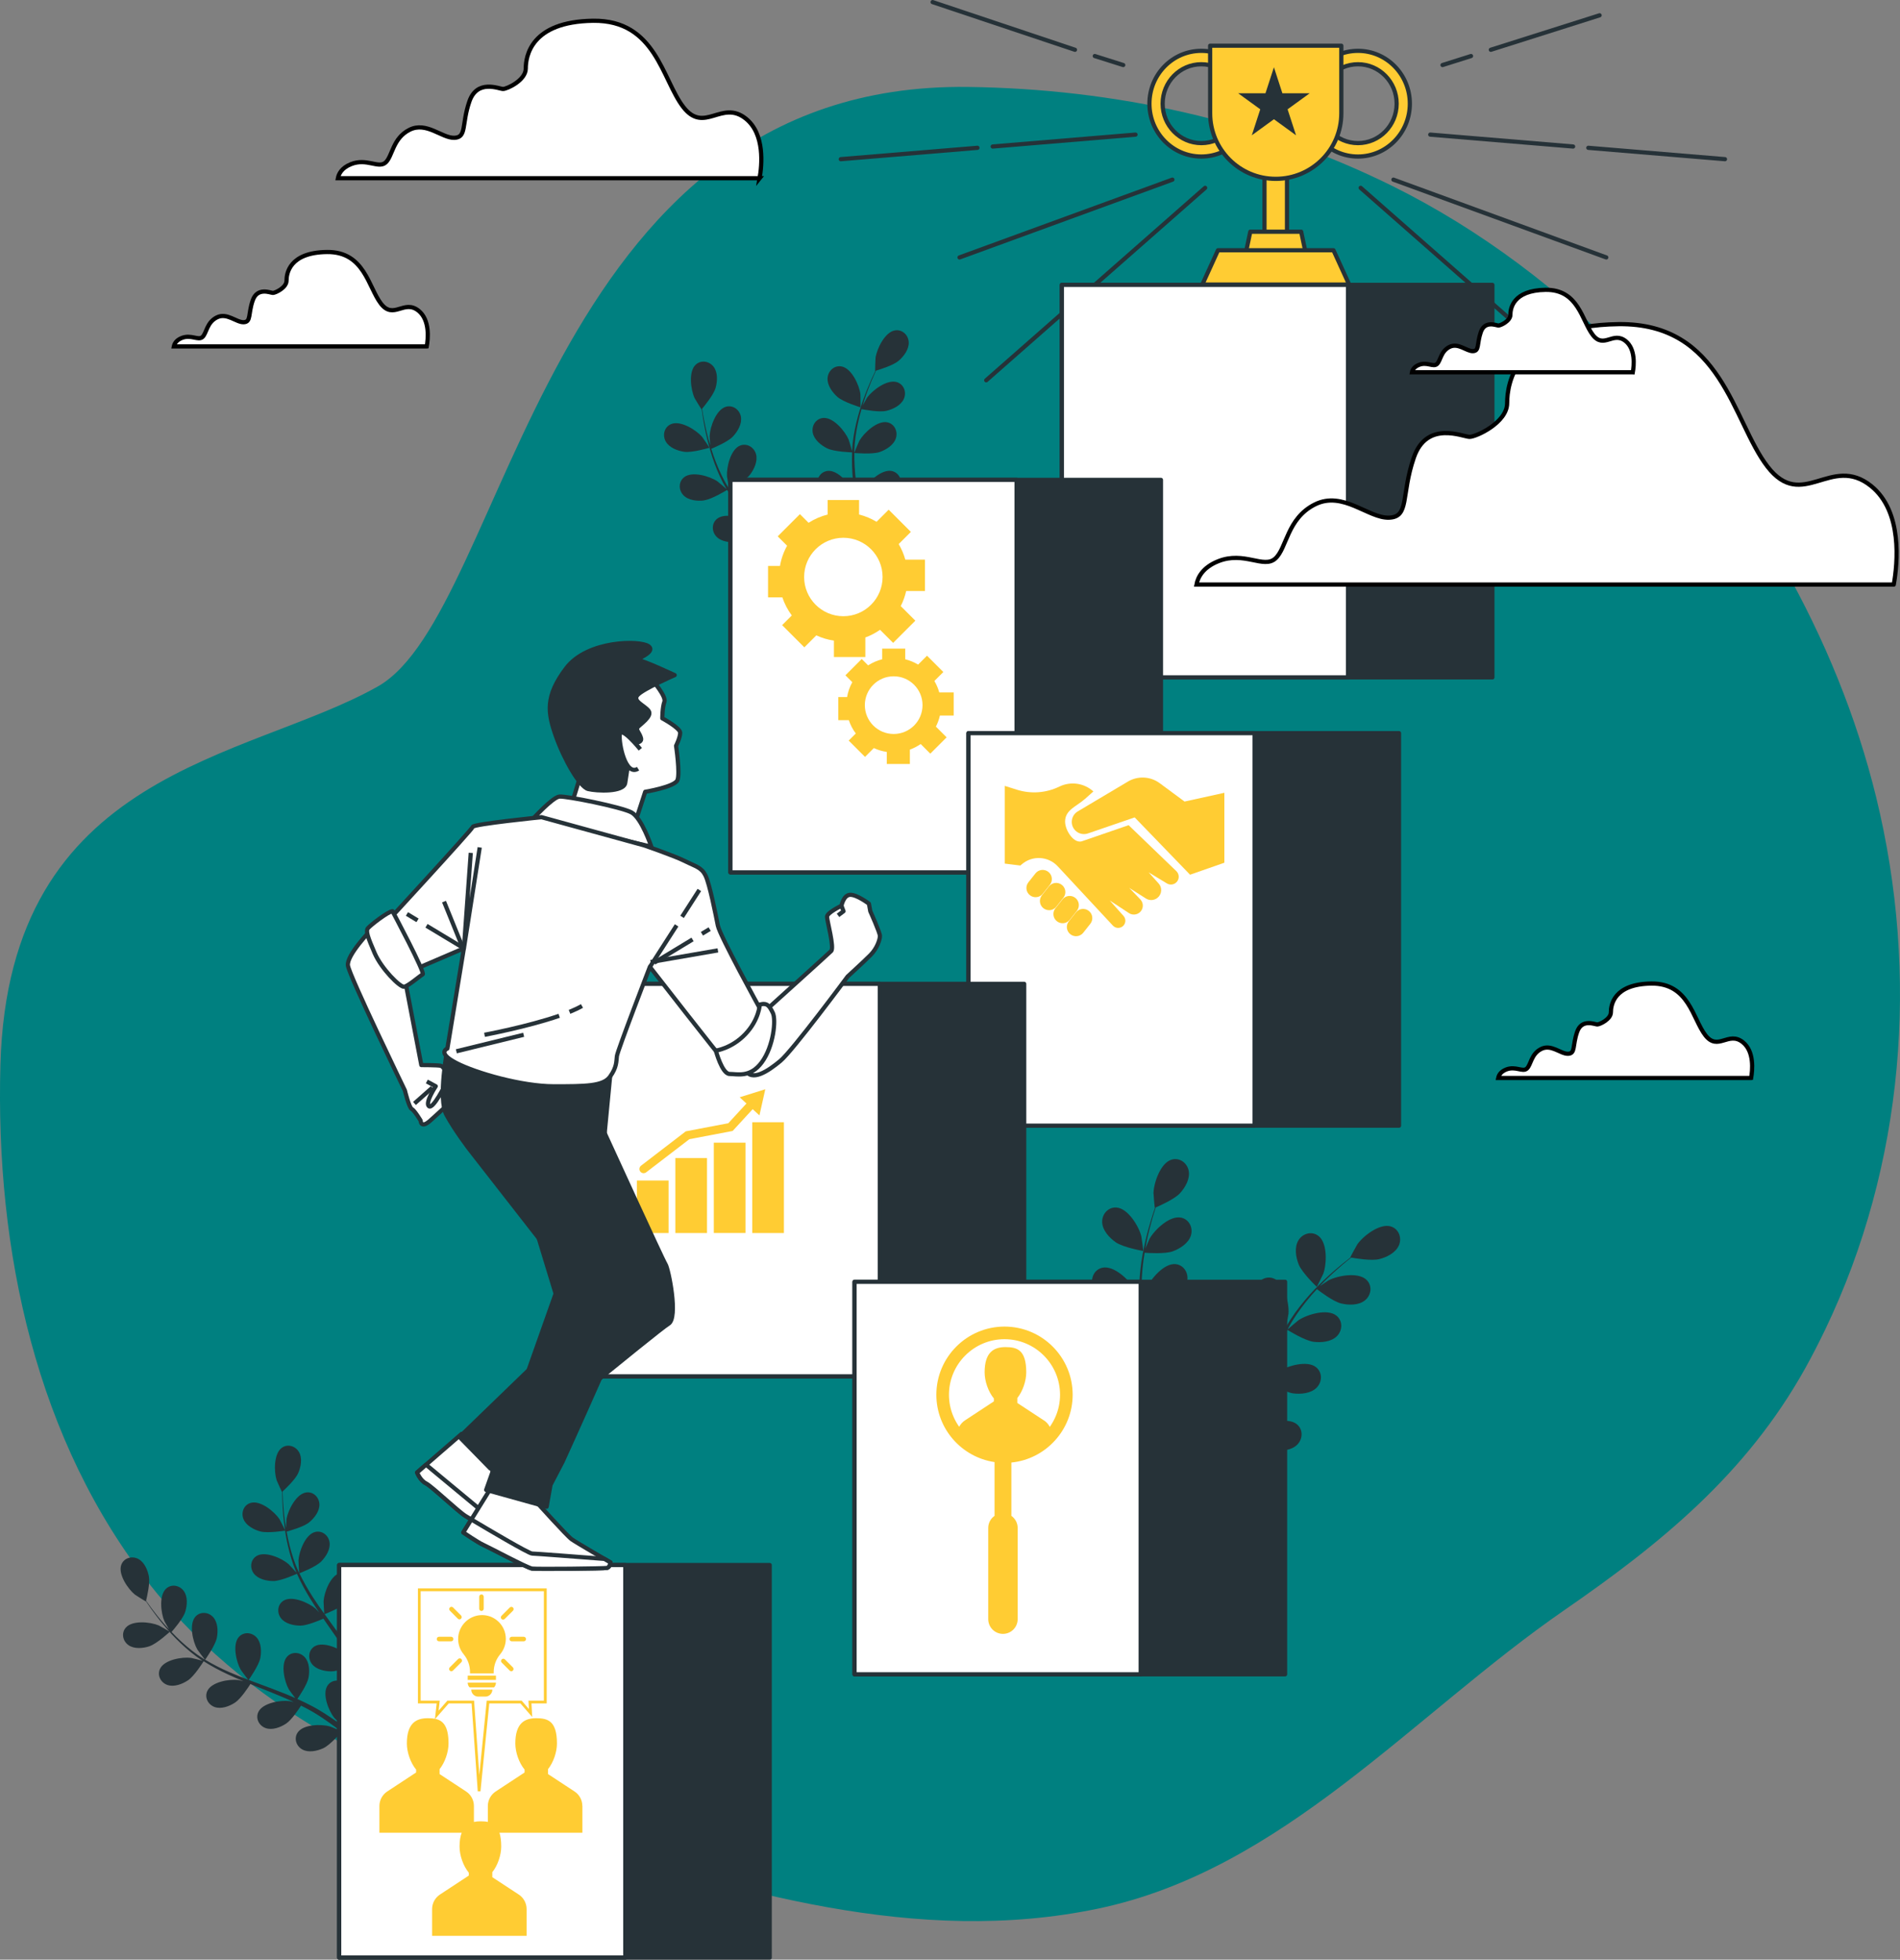 <svg xmlns="http://www.w3.org/2000/svg" id="exito-cher" viewBox="0 0 451.91 466.11"><rect x="0" y="0" width="451.91" height="466.11" fill="#808080" stroke="none"/><path d="M388.44,86.81c-17-17.62-36.48-32.27-57.19-42.53-31.53-15.62-66.26-23.15-100.99-23.6-101.5-1.31-109.23,125.05-140.44,142.62C58.62,180.88,2.05,182.95.1,253.22c-1.23,44.2,8.51,89.66,35.89,124.1,25.08,31.54,61.92,47.53,98.22,59.34,40.76,13.26,83.99,26.27,126.87,17.33,44-9.18,74.91-46.1,111.05-71.05,22.75-15.71,43.17-32.25,57.22-57.46,1.68-3.01,3.25-6.09,4.75-9.2,18.81-39.17,22.49-84.35,12.12-126.74-9.31-38.04-30.32-74.26-57.78-102.72Z" style="fill:teal;"></path><path d="M265.36,295.47c1.77,1.24,6.54,2.08,6.55,2.08.05,0-.4-3.31-.45-3.52-.61-2.39-3.19-6.65-5.94-6.82-1.98-.12-3.44,1.59-3.37,3.5.07,1.95,1.71,3.71,3.22,4.76Z" style="fill:#263238;"></path><path d="M264.25,309.55c1.96.7,6.44.31,6.8.28.2,2.51.6,5.06,1.15,7.63.31,1.47.68,2.93,1.06,4.4-.27-.64-.52-1.22-.57-1.29-1.22-2.14-4.83-5.57-7.53-5.01-1.95.4-2.9,2.45-2.33,4.27.59,1.86,2.62,3.13,4.36,3.74,1.76.63,5.59.38,6.6.3.15.56.3,1.12.45,1.68.74,2.69,1.49,5.37,2.15,8.02.23.93.42,1.86.62,2.79-.24-.57-.45-1.05-.49-1.12-1.22-2.14-4.83-5.57-7.53-5.01-1.95.4-2.9,2.45-2.33,4.27.59,1.86,2.62,3.13,4.36,3.74,1.68.6,5.22.4,6.42.31.17.96.35,1.91.47,2.85.07.64.18,1.25.22,1.9.05.64.1,1.27.14,1.9.05,1.21.1,2.46.12,3.64.02.82.02,1.61.02,2.4-.22-.93-.69-2.75-.74-2.9-.88-2.3-3.93-6.24-6.68-6.09-1.99.1-3.24,1.98-2.95,3.86.3,1.92,2.12,3.49,3.74,4.36,1.78.96,6.1,1.27,6.64,1.3,0,1.31,0,2.58-.04,3.78-.05,2.44-.16,4.63-.27,6.52l1.77.35c.08-1.97.14-4.27.14-6.85,0-1.33-.02-2.75-.05-4.2.34-.06,2.28-.43,4.05-1,1.09,1.78,4.28,4.24,4.7,4.56-.72,1.09-1.43,2.15-2.12,3.13-1.3,1.88-2.52,3.54-3.6,4.99l1.9.38c.94-1.32,1.97-2.81,3.05-4.45.74-1.11,1.5-2.3,2.27-3.54.49.21,4.48,1.89,6.51,1.83,1.84-.05,4.17-.62,5.31-2.2,1.11-1.55.84-3.79-.88-4.78-2.39-1.37-6.89.76-8.71,2.42-.11.1-1.16,1.29-1.8,2.05.31-.51.62-.99.94-1.52.63-1.03,1.23-2.08,1.88-3.21.29-.56.59-1.12.89-1.68.31-.56.57-1.18.86-1.78.64-1.4,1.22-2.84,1.78-4.31.91.55,4.16,2.46,5.99,2.7,1.83.23,4.22.02,5.58-1.37,1.33-1.36,1.41-3.62-.15-4.86-2.16-1.72-6.93-.29-8.98,1.07-.13.08-1.49,1.23-2.23,1.87.33-.89.66-1.77.96-2.67.87-2.62,1.67-5.29,2.47-7.96.25-.82.5-1.63.76-2.44.32.2,4.13,2.55,6.19,2.82,1.83.23,4.22.02,5.58-1.37,1.33-1.36,1.4-3.62-.15-4.86-2.16-1.72-6.93-.29-8.98,1.07-.15.1-2.11,1.75-2.59,2.19.56-1.79,1.13-3.57,1.77-5.3.87-2.39,1.86-4.68,2.99-6.84.15.09,4.12,2.57,6.22,2.84,1.83.23,4.22.02,5.58-1.37,1.33-1.36,1.4-3.62-.15-4.86-2.16-1.72-6.93-.29-8.98,1.07-.16.11-2.27,1.88-2.63,2.23.07-.13.12-.27.19-.39,1.23-2.28,2.7-4.34,4.18-6.2.86-1.08,1.73-2.07,2.61-3.01.69.54,3.88,2.96,5.75,3.41,1.79.43,4.19.48,5.69-.75,1.48-1.21,1.79-3.44.38-4.84-1.96-1.95-6.85-1.05-9.04.08-.12.06-1.26.82-2.08,1.38.4-.42.81-.86,1.2-1.25,1.47-1.48,2.91-2.74,4.2-3.85.74-.62,1.41-1.18,2.05-1.68.95.17,4.81.82,6.64.37,1.79-.44,3.94-1.5,4.71-3.29.75-1.75,0-3.88-1.89-4.48-2.63-.83-6.57,2.22-7.99,4.23-.12.17-1.73,3.11-1.68,3.12,0,0,.05,0,.06.01-.62.48-1.29,1-2,1.58-1.31,1.08-2.78,2.32-4.29,3.77-1.51,1.45-3.12,3.06-4.65,4.92-1.54,1.86-3.07,3.89-4.37,6.18-.01.03-.03.05-.04.08.17-.79.58-3.01.59-3.19.17-2.46-.95-7.31-3.52-8.33-1.85-.74-3.77.44-4.29,2.28-.54,1.87.46,4.05,1.57,5.53,1.25,1.66,5.2,3.81,5.51,3.98-1.22,2.2-2.29,4.55-3.25,7-.55,1.4-1.05,2.82-1.55,4.25.13-.69.23-1.3.24-1.39.17-2.46-.95-7.31-3.52-8.33-1.85-.74-3.77.44-4.29,2.28-.54,1.87.46,4.05,1.57,5.53,1.12,1.49,4.45,3.4,5.34,3.89-.18.55-.37,1.1-.55,1.65-.87,2.65-1.72,5.3-2.64,7.87-.32.91-.67,1.79-1.02,2.67.11-.61.2-1.13.21-1.21.17-2.46-.95-7.31-3.52-8.33-1.85-.74-3.77.44-4.29,2.28-.54,1.87.46,4.05,1.57,5.52,1.07,1.42,4.13,3.21,5.18,3.8-.38.89-.77,1.79-1.18,2.64-.29.57-.54,1.15-.87,1.7-.31.56-.62,1.12-.93,1.66-.63,1.04-1.27,2.11-1.91,3.11-.44.7-.87,1.35-1.3,2.01.33-.9.94-2.67.98-2.83.36-1.6.31-4.32-.46-6.38.05-.24.09-.47.1-.72.07-1.91-1.39-3.62-3.37-3.5-2.75.17-5.33,4.43-5.93,6.82-.04.14-.25,1.71-.37,2.71-.02-.6-.03-1.17-.06-1.79-.04-1.21-.12-2.42-.2-3.72-.06-.63-.12-1.26-.18-1.9-.05-.63-.18-1.3-.27-1.96-.24-1.52-.55-3.04-.9-4.57,1.06-.04,4.82-.24,6.48-1.06,1.65-.81,3.53-2.31,3.9-4.22.36-1.87-.82-3.79-2.8-3.97-2.75-.24-5.94,3.58-6.9,5.85-.06.14-.57,1.85-.83,2.79-.22-.92-.43-1.84-.68-2.76-.72-2.66-1.53-5.33-2.33-8-.24-.82-.48-1.63-.72-2.45.38-.01,4.86-.15,6.72-1.06,1.65-.81,3.53-2.31,3.9-4.22.36-1.87-.82-3.79-2.8-3.97-2.75-.24-5.94,3.58-6.9,5.84-.07.17-.8,2.63-.95,3.26-.52-1.8-1.02-3.6-1.45-5.39-.59-2.47-1.03-4.93-1.28-7.35.18,0,4.85-.13,6.75-1.07,1.65-.81,3.53-2.31,3.9-4.22.36-1.87-.82-3.79-2.8-3.97-2.75-.24-5.94,3.58-6.9,5.84-.08.18-.85,2.82-.96,3.31-.01-.14-.05-.29-.06-.43-.23-2.58-.14-5.11.07-7.48.12-1.37.31-2.68.52-3.95.87.07,4.87.32,6.67-.33,1.73-.63,3.76-1.91,4.34-3.77.56-1.82-.4-3.86-2.35-4.25-2.71-.55-6.3,2.9-7.5,5.05-.07.12-.6,1.38-.98,2.3.1-.57.2-1.16.31-1.71.41-2.05.92-3.89,1.37-5.53.27-.93.53-1.76.78-2.53.89-.38,4.46-1.97,5.74-3.35,1.25-1.35,2.46-3.42,2.11-5.34-.34-1.88-2.14-3.24-4.05-2.69-2.65.76-4.25,5.48-4.33,7.94,0,.21.27,3.55.32,3.53,0,0,.04-.02.05-.02-.26.74-.53,1.54-.8,2.42-.5,1.63-1.04,3.47-1.5,5.51-.46,2.04-.91,4.27-1.17,6.67-.26,2.4-.41,4.93-.23,7.57,0,.03,0,.06.01.09-.29-.75-1.18-2.83-1.27-2.99-1.22-2.14-4.83-5.57-7.53-5.01-1.95.4-2.9,2.45-2.33,4.27.59,1.86,2.62,3.12,4.36,3.74Z" style="fill:#263238;"></path><path d="M313.2,306.1s1.49-2.98,1.56-3.19c.81-2.33,1.01-7.3-1.19-8.96-1.59-1.2-3.75-.57-4.74,1.06-1.01,1.67-.62,4.03.06,5.74.8,2.01,4.31,5.34,4.32,5.34Z" style="fill:#263238;"></path><path d="M162.75,107.46c1.89.27,5.98-.96,5.99-.96.04-.01-1.63-2.45-1.75-2.6-1.43-1.64-5.15-3.98-7.39-3.02-1.61.69-2.08,2.62-1.27,4.1.83,1.51,2.81,2.25,4.42,2.48Z" style="fill:#263238;"></path><path d="M167.47,119c1.82-.23,5.2-2.31,5.47-2.47,1.15,1.9,2.48,3.75,3.93,5.56.83,1.03,1.7,2.05,2.58,3.05-.47-.4-.89-.75-.96-.8-1.81-1.21-6.01-2.48-7.92-.96-1.37,1.09-1.32,3.08-.14,4.29,1.2,1.23,3.31,1.42,4.92,1.22,1.64-.2,4.56-1.92,5.32-2.38.34.38.68.77,1.02,1.15,1.65,1.83,3.3,3.64,4.87,5.47.55.64,1.07,1.3,1.6,1.95-.42-.35-.77-.65-.83-.69-1.81-1.21-6.01-2.48-7.92-.96-1.37,1.09-1.32,3.08-.14,4.29,1.2,1.23,3.31,1.42,4.92,1.22,1.56-.19,4.27-1.75,5.18-2.3.52.69,1.03,1.37,1.5,2.06.31.48.64.91.92,1.41.29.49.58.97.87,1.44.52.94,1.06,1.9,1.54,2.83.34.64.65,1.26.97,1.88-.54-.65-1.63-1.9-1.73-1.99-1.6-1.47-5.57-3.36-7.68-2.15-1.52.87-1.77,2.84-.79,4.21,1,1.4,3.05,1.91,4.68,1.95,1.79.05,5.31-1.42,5.75-1.6.52,1.03,1.01,2.04,1.47,3,.92,1.94,1.71,3.71,2.37,5.25l1.53-.42c-.72-1.58-1.58-3.43-2.6-5.46-.52-1.05-1.1-2.16-1.71-3.29.24-.18,1.63-1.24,2.79-2.39,1.56.97,5.06,1.64,5.51,1.73-.14,1.15-.28,2.26-.43,3.31-.28,1.99-.58,3.79-.86,5.36l1.65-.45c.22-1.42.44-3,.64-4.72.14-1.16.27-2.41.39-3.69.47-.03,4.28-.29,5.86-1.14,1.43-.77,3.04-2.14,3.31-3.84.26-1.66-.84-3.32-2.59-3.42-2.43-.13-5.13,3.33-5.91,5.36-.05.12-.4,1.47-.61,2.33.05-.52.1-1.03.14-1.57.09-1.07.14-2.13.21-3.28.01-.55.02-1.12.04-1.68.02-.56-.02-1.16-.03-1.74-.05-1.35-.16-2.72-.31-4.1.93.08,4.25.29,5.79-.25,1.53-.54,3.33-1.65,3.85-3.29.51-1.6-.33-3.41-2.04-3.77-2.38-.5-5.58,2.51-6.66,4.4-.07.12-.69,1.56-1.01,2.36-.09-.83-.18-1.65-.31-2.49-.35-2.41-.78-4.83-1.2-7.25-.13-.74-.25-1.48-.37-2.22.33.03,4.27.38,5.99-.23,1.53-.54,3.33-1.65,3.85-3.29.51-1.6-.33-3.41-2.04-3.77-2.38-.5-5.58,2.51-6.66,4.4-.08.14-.97,2.22-1.17,2.76-.27-1.63-.52-3.26-.71-4.88-.26-2.23-.39-4.43-.36-6.57.15.01,4.26.39,6.03-.23,1.53-.54,3.33-1.65,3.85-3.29.51-1.6-.33-3.41-2.04-3.77-2.38-.5-5.58,2.51-6.66,4.4-.08.15-1.04,2.38-1.19,2.8,0-.13,0-.26,0-.39.06-2.29.41-4.49.84-6.54.25-1.19.55-2.32.87-3.41.76.15,4.23.79,5.88.41,1.58-.37,3.49-1.28,4.19-2.85.68-1.54.05-3.42-1.62-3.97-2.31-.76-5.82,1.89-7.1,3.64-.07.1-.67,1.15-1.09,1.92.15-.49.3-1,.45-1.46.57-1.75,1.21-3.32,1.78-4.7.33-.78.65-1.49.95-2.14.82-.24,4.11-1.26,5.38-2.34,1.23-1.06,2.51-2.74,2.41-4.46-.1-1.68-1.53-3.06-3.27-2.78-2.4.39-4.3,4.35-4.62,6.51-.03.19-.13,3.14-.09,3.13,0,0,.04-.01.05-.01-.3.62-.62,1.3-.95,2.04-.6,1.37-1.27,2.93-1.89,4.67-.62,1.74-1.24,3.65-1.72,5.72-.48,2.07-.88,4.28-.99,6.61,0,.03,0,.05,0,.08-.18-.69-.74-2.61-.8-2.75-.84-2-3.65-5.38-6.07-5.17-1.75.15-2.8,1.84-2.48,3.5.32,1.69,1.97,3.01,3.43,3.73,1.64.81,5.61.95,5.93.95-.09,2.22,0,4.5.21,6.8.12,1.32.29,2.64.47,3.97-.17-.59-.33-1.12-.36-1.19-.84-2-3.65-5.38-6.07-5.17-1.75.15-2.8,1.84-2.48,3.5.32,1.69,1.97,3.01,3.43,3.73,1.48.73,4.86.91,5.75.95.07.51.14,1.02.22,1.52.37,2.43.75,4.86,1.04,7.25.11.84.18,1.68.25,2.51-.15-.53-.29-.97-.32-1.03-.84-2-3.65-5.38-6.07-5.17-1.75.15-2.8,1.84-2.48,3.5.32,1.69,1.97,3.01,3.43,3.73,1.41.7,4.53.89,5.59.94.05.86.1,1.71.12,2.55,0,.57.03,1.12,0,1.69-.02.57-.05,1.13-.07,1.68-.09,1.07-.17,2.17-.28,3.21-.07.72-.15,1.41-.23,2.1-.09-.84-.32-2.48-.35-2.62-.35-1.4-1.47-3.53-2.89-4.85-.05-.21-.12-.41-.21-.6-.7-1.53-2.53-2.31-4.05-1.42-2.1,1.23-2.44,5.61-1.97,7.73.03.13.48,1.45.78,2.28-.25-.46-.49-.91-.75-1.39-.51-.94-1.06-1.86-1.63-2.85-.3-.47-.6-.94-.9-1.42-.29-.48-.66-.95-.99-1.44-.79-1.1-1.64-2.18-2.52-3.25.82-.45,3.71-2.1,4.69-3.4.98-1.3,1.87-3.22,1.4-4.87-.46-1.62-2.15-2.66-3.78-2.02-2.26.9-3.26,5.17-3.12,7.34,0,.14.29,1.68.45,2.53-.53-.64-1.07-1.28-1.63-1.91-1.62-1.81-3.32-3.6-5.01-5.39-.52-.55-1.03-1.1-1.54-1.65.29-.16,3.77-2.04,4.87-3.5.98-1.3,1.87-3.22,1.4-4.87-.46-1.62-2.15-2.66-3.78-2.02-2.26.9-3.26,5.17-3.12,7.34.01.16.41,2.39.54,2.95-1.12-1.21-2.23-2.43-3.28-3.68-1.44-1.72-2.77-3.48-3.92-5.29.14-.07,3.77-2.02,4.9-3.52.98-1.3,1.87-3.22,1.4-4.87-.46-1.62-2.15-2.66-3.78-2.02-2.26.9-3.26,5.17-3.12,7.34.01.17.44,2.56.55,2.99-.07-.11-.15-.21-.22-.32-1.21-1.94-2.14-3.97-2.91-5.92-.45-1.13-.82-2.24-1.16-3.32.71-.29,3.97-1.67,5.13-2.9,1.12-1.18,2.21-2.99,1.93-4.69-.28-1.66-1.85-2.88-3.54-2.42-2.35.64-3.81,4.78-3.91,6.96,0,.12.07,1.32.14,2.2-.14-.49-.3-1-.43-1.47-.49-1.78-.82-3.43-1.11-4.9-.16-.84-.28-1.6-.39-2.31.55-.65,2.74-3.32,3.2-4.92.45-1.56.58-3.67-.45-5.05-1.01-1.34-2.97-1.71-4.26-.52-1.79,1.65-1.18,6-.27,7.97.08.17,1.62,2.69,1.65,2.66,0,0,.03-.03.03-.04.09.69.2,1.42.33,2.22.25,1.48.55,3.15,1,4.94.44,1.79.98,3.73,1.72,5.72.74,1.99,1.63,4.05,2.82,6.06.01.02.03.04.04.07-.53-.48-2.05-1.77-2.18-1.85-1.81-1.21-6.01-2.48-7.92-.96-1.37,1.09-1.32,3.08-.14,4.29,1.2,1.23,3.31,1.42,4.92,1.22Z" style="fill:#263238;"></path><path d="M204.68,96.88s0-2.95-.03-3.13c-.28-2.16-2.1-6.16-4.49-6.59-1.73-.32-3.18,1.04-3.32,2.72-.14,1.71,1.11,3.43,2.32,4.51,1.42,1.27,5.52,2.5,5.52,2.5Z" style="fill:#263238;"></path><path d="M35.54,391.56c1.78-.58,4.85-3.44,4.85-3.44.03-.03-2.5-1.45-2.67-1.52-1.97-.83-6.26-1.27-7.81.55-1.12,1.31-.7,3.21.66,4.16,1.38.96,3.45.76,4.97.26Z" style="fill:#263238;"></path><path d="M44.7,399.68c1.5-.99,3.58-4.29,3.74-4.55,1.83,1.17,3.81,2.23,5.87,3.18,1.18.55,2.38,1.06,3.59,1.57-.59-.15-1.11-.27-1.19-.28-2.12-.28-6.37.43-7.39,2.59-.74,1.56.18,3.28,1.73,3.83,1.59.56,3.53-.18,4.86-1.06,1.35-.89,3.18-3.67,3.65-4.41.47.19.93.38,1.4.57,2.24.89,4.49,1.77,6.66,2.7.77.33,1.51.68,2.25,1.03-.52-.13-.96-.23-1.03-.24-2.12-.28-6.37.43-7.39,2.59-.74,1.56.18,3.28,1.73,3.83,1.59.56,3.53-.18,4.86-1.06,1.29-.85,3-3.4,3.56-4.28.75.38,1.51.76,2.22,1.16.48.29.96.53,1.43.84.47.3.93.6,1.39.89.86.6,1.75,1.21,2.58,1.82.58.42,1.12.83,1.67,1.24-.76-.34-2.26-.96-2.39-1-2.05-.6-6.36-.54-7.7,1.44-.96,1.43-.32,3.27,1.13,4.05,1.49.8,3.52.35,4.96-.31,1.59-.73,4.06-3.55,4.36-3.91.9.68,1.78,1.35,2.59,2,1.66,1.31,3.12,2.52,4.36,3.59l1.16-1.04c-1.32-1.08-2.88-2.33-4.66-3.67-.92-.7-1.91-1.42-2.93-2.16.13-.27.89-1.8,1.42-3.32,1.79.18,5.17-.75,5.6-.87.38,1.07.74,2.11,1.06,3.1.62,1.88,1.13,3.59,1.57,5.09l1.26-1.12c-.43-1.34-.92-2.83-1.48-4.43-.38-1.09-.81-2.24-1.26-3.42.4-.23,3.64-2.12,4.67-3.54.93-1.3,1.75-3.2,1.25-4.82-.49-1.58-2.18-2.56-3.76-1.88-2.2.94-3.07,5.16-2.88,7.28.01.13.29,1.47.48,2.32-.19-.48-.36-.95-.56-1.44-.39-.98-.8-1.94-1.24-2.98-.23-.49-.46-.99-.7-1.5-.22-.5-.52-1.01-.78-1.52-.63-1.17-1.32-2.33-2.05-3.48.85-.34,3.87-1.59,4.99-2.73,1.11-1.14,2.22-2.9,1.96-4.57-.25-1.63-1.77-2.86-3.44-2.43-2.31.59-3.82,4.63-3.95,6.76,0,.13.07,1.67.13,2.52-.44-.69-.88-1.38-1.35-2.06-1.36-1.97-2.79-3.91-4.21-5.86-.44-.6-.86-1.2-1.29-1.8.31-.12,3.92-1.52,5.18-2.81,1.11-1.14,2.22-2.9,1.96-4.57-.25-1.63-1.77-2.86-3.44-2.43-2.31.59-3.82,4.63-3.95,6.76,0,.16.11,2.37.16,2.94-.95-1.32-1.88-2.64-2.74-3.99-1.19-1.85-2.26-3.73-3.17-5.63.14-.05,3.92-1.5,5.21-2.82,1.11-1.14,2.22-2.9,1.96-4.57-.25-1.63-1.77-2.86-3.44-2.43-2.32.59-3.82,4.63-3.95,6.76-.01.17.12,2.55.17,2.98-.05-.11-.12-.22-.17-.34-.94-2.04-1.59-4.13-2.1-6.12-.3-1.16-.52-2.28-.72-3.37.73-.2,4.07-1.14,5.35-2.19,1.23-1.01,2.52-2.64,2.45-4.33-.07-1.65-1.44-3.04-3.15-2.79-2.37.34-4.3,4.19-4.67,6.29-.02.11-.09,1.3-.13,2.16-.08-.5-.17-1.01-.24-1.48-.25-1.79-.38-3.44-.47-4.91-.05-.83-.07-1.59-.09-2.3.62-.57,3.08-2.89,3.72-4.39.63-1.47,1.02-3.51.18-4.97-.82-1.43-2.68-2.03-4.08-1.03-1.95,1.39-1.89,5.7-1.24,7.73.06.18,1.25,2.82,1.28,2.79,0,0,.03-.03.04-.03,0,.68.01,1.41.04,2.21.06,1.47.15,3.13.37,4.93.21,1.8.49,3.75.97,5.78.48,2.03,1.09,4.15,1.99,6.25.01.02.02.05.03.07-.46-.53-1.78-1.97-1.9-2.07-1.61-1.4-5.55-3.15-7.59-1.92-1.47.89-1.66,2.84-.67,4.16,1.02,1.35,3.04,1.79,4.64,1.8,1.8,0,5.35-1.6,5.63-1.73.88,1.99,1.95,3.96,3.14,5.9.68,1.11,1.4,2.2,2.13,3.29-.41-.45-.78-.84-.84-.89-1.61-1.4-5.55-3.15-7.59-1.92-1.47.89-1.66,2.84-.67,4.16,1.01,1.35,3.04,1.79,4.64,1.8,1.62,0,4.67-1.31,5.48-1.66.29.41.57.83.85,1.24,1.38,1.98,2.77,3.95,4.07,5.93.46.7.88,1.4,1.31,2.1-.36-.4-.67-.73-.73-.77-1.61-1.4-5.55-3.15-7.59-1.92-1.47.89-1.66,2.84-.67,4.16,1.01,1.35,3.04,1.79,4.64,1.8,1.54,0,4.37-1.18,5.33-1.6.42.73.84,1.46,1.21,2.19.24.5.51.97.73,1.49.22.51.45,1.01.67,1.51.39.98.79,1.98,1.15,2.94.25.67.48,1.31.71,1.95-.45-.7-1.35-2.05-1.44-2.15-.92-1.08-2.83-2.47-4.65-3.01-.13-.16-.28-.31-.44-.44-1.28-1.04-3.23-.93-4.18.51-1.32,1.99.28,6,1.62,7.66.08.1,1.05,1.07,1.68,1.67-.42-.3-.83-.59-1.26-.89-.86-.6-1.74-1.18-2.68-1.8-.46-.28-.93-.57-1.41-.86-.46-.3-.99-.55-1.49-.84-1.17-.63-2.39-1.21-3.63-1.77.53-.75,2.35-3.46,2.65-5.03.3-1.57.25-3.64-.88-4.9-1.11-1.23-3.05-1.41-4.21-.13-1.6,1.77-.63,5.97.44,7.82.07.12.98,1.36,1.5,2.03-.75-.33-1.49-.66-2.26-.97-2.21-.89-4.48-1.73-6.75-2.57-.69-.26-1.38-.52-2.07-.78.19-.27,2.43-3.44,2.77-5.2.3-1.57.25-3.64-.88-4.9-1.11-1.23-3.05-1.41-4.21-.13-1.6,1.77-.63,5.97.44,7.82.08.14,1.4,1.92,1.76,2.36-1.52-.58-3.02-1.17-4.48-1.81-2.02-.88-3.95-1.86-5.75-2.95.09-.12,2.44-3.42,2.79-5.22.3-1.57.25-3.64-.88-4.9-1.11-1.23-3.05-1.41-4.21-.13-1.6,1.77-.63,5.97.44,7.82.08.15,1.5,2.06,1.79,2.39-.11-.06-.22-.12-.33-.19-1.91-1.19-3.6-2.57-5.13-3.95-.89-.8-1.69-1.61-2.46-2.42.5-.57,2.76-3.19,3.25-4.78.47-1.52.65-3.59-.34-4.96-.97-1.34-2.88-1.74-4.17-.59-1.79,1.58-1.28,5.86-.42,7.82.05.11.64,1.13,1.08,1.88-.34-.37-.7-.75-1.02-1.11-1.2-1.35-2.21-2.66-3.1-3.83-.5-.67-.94-1.28-1.34-1.86.2-.82.97-4.11.68-5.72-.28-1.57-1.08-3.49-2.59-4.25-1.47-.74-3.35-.21-3.97,1.39-.86,2.23,1.57,5.8,3.23,7.13.14.12,2.6,1.67,2.61,1.62,0,0,0-.04.01-.05.38.57.79,1.17,1.25,1.82.87,1.19,1.85,2.53,3.03,3.91,1.17,1.39,2.48,2.86,4,4.28,1.52,1.43,3.19,2.86,5.11,4.11.02.01.05.03.07.04-.67-.19-2.57-.66-2.72-.68-2.12-.28-6.37.43-7.39,2.59-.74,1.56.18,3.28,1.73,3.84,1.59.56,3.53-.18,4.86-1.06Z" style="fill:#263238;"></path><path d="M67.85,364.05s-1.28-2.59-1.39-2.74c-1.19-1.77-4.52-4.51-6.82-3.85-1.66.47-2.35,2.3-1.74,3.83.62,1.57,2.46,2.54,4,2.96,1.8.5,5.94-.19,5.95-.19Z" style="fill:#263238;"></path><line x1="206.99" y1="114.7" x2="198.04" y2="122.57" style="fill:none; stroke:#263238; stroke-linecap:round; stroke-linejoin:round;"></line><line x1="286.64" y1="44.68" x2="234.57" y2="90.45" style="fill:none; stroke:#263238; stroke-linecap:round; stroke-linejoin:round;"></line><line x1="278.85" y1="42.73" x2="228.22" y2="61.23" style="fill:none; stroke:#263238; stroke-linecap:round; stroke-linejoin:round;"></line><line x1="232.48" y1="35.16" x2="199.98" y2="37.86" style="fill:none; stroke:#263238; stroke-linecap:round; stroke-linejoin:round;"></line><line x1="270.08" y1="32.02" x2="236.11" y2="34.85" style="fill:none; stroke:#263238; stroke-linecap:round; stroke-linejoin:round;"></line><line x1="255.68" y1="11.84" x2="221.82" y2=".5" style="fill:none; stroke:#263238; stroke-linecap:round; stroke-linejoin:round;"></line><line x1="267.16" y1="15.47" x2="260.39" y2="13.33" style="fill:none; stroke:#263238; stroke-linecap:round; stroke-linejoin:round;"></line><line x1="403.28" y1="114.7" x2="412.23" y2="122.57" style="fill:none; stroke:#263238; stroke-linecap:round; stroke-linejoin:round;"></line><line x1="323.63" y1="44.68" x2="397.77" y2="109.86" style="fill:none; stroke:#263238; stroke-linecap:round; stroke-linejoin:round;"></line><line x1="331.42" y1="42.73" x2="382.05" y2="61.23" style="fill:none; stroke:#263238; stroke-linecap:round; stroke-linejoin:round;"></line><line x1="377.78" y1="35.16" x2="410.28" y2="37.86" style="fill:none; stroke:#263238; stroke-linecap:round; stroke-linejoin:round;"></line><line x1="340.18" y1="32.02" x2="374.16" y2="34.85" style="fill:none; stroke:#263238; stroke-linecap:round; stroke-linejoin:round;"></line><line x1="354.59" y1="11.84" x2="380.46" y2="3.64" style="fill:none; stroke:#263238; stroke-linecap:round; stroke-linejoin:round;"></line><line x1="343.1" y1="15.47" x2="349.88" y2="13.33" style="fill:none; stroke:#263238; stroke-linecap:round; stroke-linejoin:round;"></line><rect x="300.75" y="36.25" width="5.36" height="22.82" style="fill:#fc3; stroke:#263238; stroke-linecap:round; stroke-linejoin:round;"></rect><polygon points="311.35 63.96 295.51 63.96 297.38 55.11 309.48 55.11 311.35 63.96" style="fill:#fc3; stroke:#263238; stroke-linecap:round; stroke-linejoin:round;"></polygon><polygon points="320.89 67.68 285.97 67.68 289.69 59.53 317.17 59.53 320.89 67.68" style="fill:#fc3; stroke:#263238; stroke-linecap:round; stroke-linejoin:round;"></polygon><path d="M285.73,12.09c-6.82,0-12.34,5.63-12.34,12.57s5.53,12.57,12.34,12.57,12.34-5.63,12.34-12.57-5.53-12.57-12.34-12.57ZM285.73,34.04c-5.08,0-9.2-4.2-9.2-9.38s4.12-9.38,9.2-9.38,9.2,4.2,9.2,9.38-4.12,9.38-9.2,9.38Z" style="fill:#fc3; stroke:#263238; stroke-linecap:round; stroke-linejoin:round;"></path><path d="M322.99,12.09c-6.82,0-12.34,5.63-12.34,12.57s5.53,12.57,12.34,12.57,12.34-5.63,12.34-12.57-5.53-12.57-12.34-12.57ZM322.99,34.04c-5.08,0-9.2-4.2-9.2-9.38s4.12-9.38,9.2-9.38,9.2,4.2,9.2,9.38-4.12,9.38-9.2,9.38Z" style="fill:#fc3; stroke:#263238; stroke-linecap:round; stroke-linejoin:round;"></path><path d="M303.43,42.54h0c-8.62,0-15.6-6.98-15.6-15.6V10.87h31.2v16.07c0,8.62-6.98,15.6-15.6,15.6Z" style="fill:#fc3; stroke:#263238; stroke-linecap:round; stroke-linejoin:round;"></path><polygon points="303 16 305.01 22.18 311.51 22.18 306.25 26 308.26 32.18 303 28.36 297.74 32.18 299.75 26 294.49 22.18 300.99 22.18 303 16" style="fill:#263238;"></polygon><rect x="252.56" y="67.76" width="102.4" height="93.36" style="fill:#263238; stroke:#263238; stroke-linejoin:round;"></rect><rect x="252.56" y="67.76" width="68.06" height="93.36" style="fill:#fff; stroke:#263238; stroke-linejoin:round;"></rect><rect x="173.73" y="114.14" width="102.4" height="93.36" style="fill:#263238; stroke:#263238; stroke-linejoin:round;"></rect><rect x="173.73" y="114.14" width="68.06" height="93.36" style="fill:#fff; stroke:#263238; stroke-linejoin:round;"></rect><path d="M220,140.59v-7.47h-4.67c-.37-1.32-.9-2.56-1.58-3.71l2.9-2.9-5.28-5.28-2.88,2.88c-1.28-.77-2.68-1.36-4.16-1.73v-3.45h-7.47v3.45c-1.63.41-3.16,1.08-4.54,1.97l-2.06-2.06-5.28,5.28,2.23,2.23c-.82,1.47-1.4,3.09-1.69,4.81h-2.84v7.47h3.4c.52,1.56,1.29,3.01,2.25,4.31l-2.3,2.3,5.28,5.28,2.85-2.85c1.31.61,2.72,1.04,4.19,1.25v3.9h7.47v-4.65c1.25-.45,2.42-1.07,3.5-1.82l3.11,3.11,5.28-5.28-3.47-3.47c.57-1.12,1.01-2.32,1.29-3.58h4.48ZM200.59,146.57c-5.15,0-9.33-4.18-9.33-9.33s4.18-9.33,9.33-9.33,9.33,4.18,9.33,9.33-4.18,9.33-9.33,9.33Z" style="fill:#fc3;"></path><path d="M226.83,170.19v-5.49h-3.43c-.27-.97-.66-1.88-1.16-2.73l2.13-2.13-3.88-3.88-2.12,2.12c-.94-.57-1.97-1-3.06-1.27v-2.53h-5.49v2.53c-1.2.3-2.33.8-3.34,1.45l-1.52-1.52-3.88,3.88,1.64,1.64c-.6,1.08-1.03,2.27-1.24,3.54h-2.09v5.49h2.5c.38,1.15.94,2.22,1.66,3.17l-1.69,1.69,3.88,3.88,2.1-2.1c.96.45,2,.76,3.08.92v2.87h5.49v-3.42c.92-.33,1.78-.79,2.57-1.33l2.29,2.29,3.88-3.88-2.55-2.55c.42-.82.74-1.7.95-2.63h3.29ZM212.56,174.58c-3.79,0-6.86-3.07-6.86-6.86s3.07-6.86,6.86-6.86,6.86,3.07,6.86,6.86-3.07,6.86-6.86,6.86Z" style="fill:#fc3;"></path><rect x="230.35" y="174.38" width="102.4" height="93.36" style="fill:#263238; stroke:#263238; stroke-linejoin:round;"></rect><rect x="230.35" y="174.38" width="68.06" height="93.36" style="fill:#fff; stroke:#263238; stroke-linejoin:round;"></rect><path d="M281.73,190.64l-5.9-4.36c-2.29-1.69-5.38-1.79-7.78-.25l-11.72,6.97c-1.56.93-1.89,3.06-.68,4.42.82.92,2.13,1.22,3.27.76l10.96-3.76,13.17,13.63,8.16-2.85v-16.63l-9.47,2.08Z" style="fill:#fc3;"></path><path d="M268.41,196.28l-10.91,3.76c-1.98.85-4.17-2.47-4.17-4.62h0c0-2.79,2.66-3.56,4.75-5.41l1.98-1.76c-2.2-2-5.4-2.47-8.09-1.16h0c-3.14,1.53-6.75,1.8-10.09.75l-2.89-.91v18.48l3.7.46.35-.3c2.52-2.16,6.28-1.94,8.54.48l13.12,14.11c.62.66,1.64.73,2.34.16h0c.75-.62.84-1.73.19-2.46l-3.28-3.68,4.56,3c.78.51,1.8.46,2.53-.13.96-.79,1.05-2.23.18-3.13l-2.64-2.74,3.97,2.53c.86.55,1.98.48,2.77-.17,1.04-.85,1.16-2.4.26-3.4l-2.38-2.65,4.34,2.63c.67.41,1.53.35,2.14-.15h0c.86-.7.91-2,.11-2.77l-11.35-10.93Z" style="fill:#fc3;"></path><path d="M248.03,212.57l1.68-2.12c.75-.95.59-2.32-.36-3.07-.95-.75-2.32-.59-3.07.36l-1.68,2.12c-.75.95-.59,2.32.36,3.07.95.75,2.32.59,3.07-.36Z" style="fill:#fc3;"></path><path d="M251.24,215.66l1.68-2.12c.75-.95.59-2.32-.36-3.07-.95-.75-2.32-.59-3.07.36l-1.68,2.12c-.75.95-.59,2.32.36,3.07.95.75,2.32.59,3.07-.36Z" style="fill:#fc3;"></path><path d="M254.45,218.76l1.68-2.12c.75-.95.59-2.32-.36-3.07-.95-.75-2.32-.59-3.07.36l-1.68,2.12c-.75.95-.59,2.32.36,3.07h0c.95.75,2.32.59,3.07-.36Z" style="fill:#fc3;"></path><path d="M258.97,216.66c-.95-.75-2.32-.59-3.07.36l-1.68,2.12c-.75.95-.59,2.32.36,3.07.95.75,2.32.59,3.07-.36l1.68-2.12c.75-.95.59-2.32-.36-3.07Z" style="fill:#fc3;"></path><rect x="141.2" y="234.01" width="102.4" height="93.36" style="fill:#263238; stroke:#263238; stroke-linejoin:round;"></rect><rect x="141.2" y="234.01" width="68.06" height="93.36" style="fill:#fff; stroke:#263238; stroke-linejoin:round;"></rect><rect x="151.49" y="280.79" width="7.53" height="12.49" style="fill:#fc3;"></rect><rect x="160.63" y="275.44" width="7.53" height="17.84" style="fill:#fc3;"></rect><rect x="169.78" y="271.79" width="7.53" height="21.48" style="fill:#fc3;"></rect><rect x="178.92" y="266.93" width="7.53" height="26.35" style="fill:#fc3;"></rect><path d="M182,259.09l-6.07,1.9,1.61,1.48-4.31,4.69-10.12,1.93-10.64,8.17c-.44.34-.52.96-.18,1.4.2.26.49.39.79.39.21,0,.43-.07.61-.21l10.27-7.88,10.3-1.96,4.76-5.18,1.61,1.48,1.39-6.21Z" style="fill:#fc3;"></path><rect x="203.25" y="304.88" width="102.4" height="93.36" style="fill:#263238; stroke:#263238; stroke-linejoin:round;"></rect><rect x="203.25" y="304.88" width="68.06" height="93.36" style="fill:#fff; stroke:#263238; stroke-linejoin:round;"></rect><path d="M248.26,337.83l-6.29-4.13v-1.18c1.28-1.6,2.12-4.06,2.12-6.1,0-5.41-2.22-6.01-4.95-6.01s-4.95,1.18-4.95,6.01c0,2.08.87,4.61,2.2,6.21v.69l-6.86,4.51c-1.17.77-1.87,2.07-1.87,3.47v1.47l10.91,4.78,11.58-4.78v-1.47c0-1.4-.7-2.71-1.87-3.47Z" style="fill:#fc3;"></path><path d="M255.13,331.74c0-8.94-7.27-16.21-16.21-16.21s-16.21,7.27-16.21,16.21c0,8.13,6.02,14.86,13.84,16.02v12.79c-.9.63-1.5,1.68-1.5,2.87v21.7c0,1.93,1.57,3.5,3.5,3.5s3.5-1.57,3.5-3.5v-21.7c0-1.19-.6-2.23-1.5-2.87v-12.68c8.17-.82,14.58-7.74,14.58-16.13ZM225.71,331.74c0-7.28,5.93-13.21,13.21-13.21s13.21,5.93,13.21,13.21-5.93,13.21-13.21,13.21-13.21-5.93-13.21-13.21Z" style="fill:#fc3;"></path><rect x="80.67" y="372.25" width="102.4" height="93.36" style="fill:#263238; stroke:#263238; stroke-linejoin:round;"></rect><rect x="80.67" y="372.25" width="68.06" height="93.36" style="fill:#fff; stroke:#263238; stroke-linejoin:round;"></rect><path d="M138.51,429.57c0-1.4-.7-2.71-1.87-3.47l-6.29-4.13v-1.18c1.28-1.6,2.12-4.06,2.12-6.1,0-5.41-2.22-6.01-4.95-6.01s-4.95,1.18-4.95,6.01c0,2.08.87,4.61,2.2,6.21v.69l-6.86,4.51c-1.17.77-1.88,2.07-1.88,3.47v3.78c-.55-.12-1.15-.15-1.78-.15-.54,0-1.05.05-1.53.16v-3.79c0-1.4-.7-2.71-1.87-3.47l-6.29-4.13v-1.18c1.28-1.6,2.12-4.06,2.12-6.1,0-4.16-1.31-5.47-3.16-5.86l3.21-3.67h5.44l1.46,20.92h.65s2.09-20.92,2.09-20.92h7.41l2.81,3.24-.19-3.24h3.63v-27.35h-30.63v27.35h4.46l-.41,3.66c-.54-.11-1.12-.14-1.73-.14-2.73,0-4.95,1.18-4.95,6.01,0,2.08.87,4.61,2.2,6.21v.69l-6.86,4.51c-1.17.77-1.87,2.07-1.87,3.47v6.35h19.57c-.32.84-.51,1.91-.51,3.29,0,2.09.87,4.61,2.2,6.21v.69l-6.86,4.51c-1.17.77-1.87,2.07-1.87,3.47v6.35h22.48v-6.35c0-1.4-.7-2.71-1.87-3.47l-6.29-4.13v-1.18c1.28-1.6,2.12-4.06,2.12-6.1,0-1.39-.15-2.47-.42-3.29h19.73v-6.35ZM100.05,404.5v-26.03h29.31v26.03h-3.67l.12,2.01-1.74-2.01h-8.3l-1.77,17.67-1.24-17.67h-6.35l-2.09,2.39.27-2.39h-4.54Z" style="fill:#fc3;"></path><polygon points="111.24 399.57 117.96 399.57 117.96 398.55 111.25 398.55 111.24 399.57" style="fill:#fc3;"></polygon><path d="M111.7,401.36h5.8c.28-.3.46-.7.46-1.14h-6.72c0,.44.17.85.46,1.14Z" style="fill:#fc3;"></path><path d="M113.74,403.54h1.7c.92,0,1.66-.74,1.67-1.66h-5.02c0,.92.74,1.66,1.66,1.66Z" style="fill:#fc3;"></path><path d="M110.26,393.45c.99,1.19,1.54,2.7,1.53,4.26v.31s5.64,0,5.64,0v-.31c0-1.56.55-3.07,1.55-4.25.85-1.02,1.32-2.31,1.33-3.63,0-1.59-.63-3.06-1.79-4.15-1.16-1.09-2.68-1.62-4.27-1.51-2.76.19-5.02,2.41-5.26,5.17-.13,1.51.33,2.97,1.28,4.12Z" style="fill:#fc3;"></path><path d="M121.18,389.85c0,.3.24.54.54.54h2.85c.3,0,.54-.24.54-.54s-.24-.54-.54-.54h-2.85c-.3,0-.54.24-.54.54Z" style="fill:#fc3;"></path><path d="M107.84,389.85c0-.3-.24-.54-.54-.54h-2.88c-.3,0-.54.24-.54.54s.24.54.54.54h2.88c.3,0,.54-.24.54-.54Z" style="fill:#fc3;"></path><path d="M114.51,383.17h0c.3,0,.54-.24.54-.54v-2.85c0-.3-.23-.54-.53-.54h0c-.3,0-.54.24-.54.54v2.85c0,.3.23.54.53.54Z" style="fill:#fc3;"></path><path d="M119.66,385.23c.14,0,.28-.05.38-.16l1.97-1.96c.21-.21.21-.55,0-.76-.21-.21-.55-.21-.76,0l-1.97,1.97c-.21.21-.21.55,0,.76.11.11.24.16.38.16Z" style="fill:#fc3;"></path><path d="M108.97,394.6l-2,1.99c-.21.21-.21.55,0,.76.11.11.24.16.38.16s.28-.05.38-.16l2-1.99c.21-.21.21-.55,0-.76-.21-.21-.55-.21-.76,0Z" style="fill:#fc3;"></path><path d="M108.9,385.01c.11.11.24.16.38.16s.28-.05.38-.16c.21-.21.21-.55,0-.76l-1.9-1.91c-.21-.21-.55-.21-.76,0-.21.21-.21.55,0,.76l1.9,1.91Z" style="fill:#fc3;"></path><path d="M120.09,394.69c-.21-.21-.55-.21-.76,0-.21.21-.21.55,0,.76l1.9,1.9c.11.11.24.16.38.16s.28-.05.38-.16c.21-.21.21-.55,0-.76l-1.9-1.9Z" style="fill:#fc3;"></path><path d="M155.24,161.88s3.27,3.76,2.78,5.06-.49,3.92-.49,3.92c0,0,4.25,2.29,4.25,3.43s-.98,3.1-.98,3.1c0,0,.98,6.53.33,8.16-.65,1.63-7.67,2.78-7.67,2.78l-2.61,8-15.02-4.57,2.45-8s-3.76-9.47-4.41-12.57c-.65-3.1,4.08-9.14,9.96-10.61,5.88-1.47,11.43,1.31,11.43,1.31Z" style="fill:#fff; stroke:#263238; stroke-linejoin:round;"></path><path d="M150.18,176.74s2.61.16,2.29-1.14c-.33-1.31-1.31-1.96-.82-2.61.49-.65,3.59-2.61,2.61-3.92-.98-1.31-3.92-2.29-2.61-3.76,1.31-1.47,8.82-4.73,8.82-4.73,0,0-7.67-3.59-8.82-3.59s4.57-1.8,2.61-3.27c-1.96-1.47-14.53-1.47-19.59,5.22-5.06,6.69-4.41,10.61-2.45,16.16,1.96,5.55,5.71,12.08,7.67,12.57,1.96.49,8.49.82,8.82-1.47.33-2.29,1.47-9.47,1.47-9.47Z" style="fill:#263238; stroke:#263238; stroke-linejoin:round;"></path><path d="M152.3,178.21s-4.62-5.71-4.89-3.53c-.27,2.17,1.36,10.06,4.35,8.15" style="fill:#fff; stroke:#263238; stroke-linejoin:round;"></path><path d="M126.67,194.86s3.59,1.14,12.25,2.94c8.65,1.8,16,3.59,16,3.59,0,0-2.29-6.86-4.73-8.16s-15.51-3.92-17.14-3.76c-1.63.16-6.37,5.39-6.37,5.39Z" style="fill:#fff; stroke:#263238; stroke-linejoin:round;"></path><path d="M182.02,240.41s14.86-13.39,15.67-14.2-.98-7.18-.98-8.16,3.43-2.61,3.43-2.61c0,0,.49-2.61,2.12-2.61s4.41,2.12,4.41,2.12l.33,1.8s2.29,5.06,2.29,5.88-.65,2.94-2.29,4.57c-1.63,1.63-5.39,5.06-5.39,5.06,0,0-13.06,17.63-16,20.08s-6.86,5.06-8.33,2.12c-1.47-2.94,4.73-14.04,4.73-14.04Z" style="fill:#fff; stroke:#263238; stroke-linejoin:round;"></path><polyline points="200.14 215.43 200.63 216.74 199.32 217.72" style="fill:none; stroke:#263238; stroke-linejoin:round;"></polyline><path d="M88.14,221.31s-5.71,5.88-5.39,8.33c.33,2.45,13.55,29.72,13.55,29.72,0,0,.98,4.08,1.63,4.41.65.33,2.12,2.78,2.12,2.78,0,0,0,2.12,2.45-.16,2.45-2.29,5.88-4.9,5.71-7.02-.16-2.12-1.8-3.76-1.8-3.76,0,0-.82-1.96-1.63-2.12-.82-.16-4.57-.16-4.57-.16l-4.25-22.21-7.84-9.8Z" style="fill:#fff; stroke:#263238; stroke-linejoin:round;"></path><path d="M101.52,257.23l2.12,1.14s-2.61,3.92-1.63,4.74c.98.82,3.92-5.06,4.25-5.88.33-.82-.49-1.63-.49-1.63" style="fill:#fff; stroke:#263238; stroke-linejoin:round;"></path><line x1="102.83" y1="258.7" x2="98.58" y2="262.46" style="fill:#fff; stroke:#263238; stroke-linejoin:round;"></line><path d="M109.8,341.05l-10.59,9.18s.71,1.88,2.12,2.59c1.41.71,7.53,6.59,9.42,7.77,1.88,1.18,6.36,3.53,11.3,3.53s5.89-1.88,5.89-2.59-9.65-7.06-9.65-7.06l-2.12-8.47-6.36-4.94Z" style="fill:#fff; stroke:#263238; stroke-linejoin:round;"></path><path d="M101.34,348.39l-2.13,1.85s.71,1.88,2.12,2.59c1.41.71,7.53,6.59,9.42,7.77,1.88,1.18,6.36,3.53,11.3,3.53,2.89,0,4.41-.65,5.18-1.32-2.91-.61-5.43-1.06-6.49-1.06-3.24,0-6.81-2.92-6.81-2.92l-12.59-10.44Z" style="fill:#fff; stroke:#263238; stroke-linejoin:round;"></path><path d="M106.42,249.39s-2.3,11.99-.23,15.78c2.07,3.8,5.52,8.28,5.52,8.28l29.34,37.62-31.76,30.72,7.33,7.49s39.96-33.03,42.37-34.41c2.42-1.38,0-13.12-.69-14.15-.69-1.04-14.48-31.2-14.48-31.2l1.29-13.44-38.7-6.69Z" style="fill:#263238; stroke:#263238; stroke-linejoin:round;"></path><path d="M127.7,357.37s7.13,7.94,8.27,8.75c1.13.81,9.24,5.51,9.24,5.51,0,0-.16,1.13-.81,1.3-.65.16-16.69.32-17.83.16-1.13-.16-10.53-5.19-11.67-5.67-1.13-.49-4.7-2.92-4.7-2.92l7.13-11.51,10.37,4.38Z" style="fill:#fff; stroke:#263238; stroke-linejoin:round;"></path><path d="M115.63,270.99l6.81,4.86,9.72,31.85-16.53,46.68,14.38,4,.93-5.22,2.86-5.48s17.56-38.52,17.8-41.68c.24-3.16-7.78-36.47-7.78-36.47l-1.46-14.1-25.28-2.43" style="fill:#263238; stroke:#263238; stroke-linejoin:round;"></path><path d="M144.39,372.93c.65-.16.81-1.3.81-1.3,0,0-.58-.34-1.44-.84-6.16-.48-16.52-1.27-17.2-1.27-.79,0-10.76-5.91-14.46-8.11l-1.91,3.09s3.57,2.43,4.7,2.92c1.13.49,10.53,5.51,11.67,5.67s17.18,0,17.83-.16Z" style="fill:#fff; stroke:#263238; stroke-linejoin:round;"></path><path d="M128.79,194.37s-16.16,1.63-16.33,2.29c-.16.65-21.55,23.84-21.55,23.84l5.71,10.94,13.71-5.88-3.92,23.84s-2.61.98,2.12,3.43c4.73,2.45,15.67,5.55,23.18,5.55s11.76,0,13.39-2.29c1.63-2.29,1.47-3.59,1.63-4.9.16-1.31,7.84-21.23,7.84-21.23,0,0,17.14,22.04,17.8,22.53s3.76.98,6.37-2.12c2.61-3.1,2.12-10.29,2.12-10.29,0,0-9.63-17.47-10.12-19.92-.49-2.45-1.96-9.96-2.94-11.92-.98-1.96-2.29-2.12-4.9-3.43s-9.8-3.76-9.8-3.76l-24.33-6.69Z" style="fill:#fff; stroke:#263238; stroke-linejoin:round;"></path><polyline points="114.1 201.56 110.34 225.56 111.97 202.86" style="fill:none; stroke:#263238; stroke-linejoin:round;"></polyline><line x1="109.85" y1="224.9" x2="105.61" y2="214.45" style="fill:none; stroke:#263238; stroke-linejoin:round;"></line><line x1="99.31" y1="218.91" x2="96.79" y2="217.39" style="fill:none; stroke:#263238; stroke-linejoin:round;"></line><line x1="110.34" y1="225.56" x2="101.44" y2="220.2" style="fill:none; stroke:#263238; stroke-linejoin:round;"></line><line x1="162.23" y1="218.08" x2="166.34" y2="211.68" style="fill:none; stroke:#263238; stroke-linejoin:round;"></line><line x1="154.59" y1="229.97" x2="160.93" y2="220.1" style="fill:none; stroke:#263238; stroke-linejoin:round;"></line><line x1="166.95" y1="222.1" x2="168.79" y2="220.99" style="fill:none; stroke:#263238; stroke-linejoin:round;"></line><line x1="155.57" y1="228.99" x2="164.72" y2="223.45" style="fill:none; stroke:#263238; stroke-linejoin:round;"></line><line x1="154.75" y1="228.82" x2="170.75" y2="226.05" style="fill:none; stroke:#263238; stroke-linejoin:round;"></line><line x1="108.54" y1="250.05" x2="124.55" y2="246.13" style="fill:none; stroke:#263238; stroke-linejoin:round;"></line><path d="M135.46,240.68c1.12-.46,2.12-.93,2.96-1.41" style="fill:none; stroke:#263238; stroke-linejoin:round;"></path><path d="M115.24,246.13s10.19-1.9,17.76-4.52" style="fill:none; stroke:#263238; stroke-linejoin:round;"></path><path d="M180.71,238.95s-.16,3.59-3.43,7.02c-3.27,3.43-7.02,3.92-7.02,3.92,0,0,1.47,5.55,3.27,5.55s4.9.98,7.67-2.78c2.78-3.76,3.43-10.12,2.61-11.76s-1.31-2.45-3.1-1.96Z" style="fill:#fff; stroke:#263238; stroke-linejoin:round;"></path><path d="M93.36,216.74s7.84,14.69,7.18,15.02c-.65.33-3.43,2.78-4.41,2.94-.98.16-5.39-4.25-7.02-8-1.63-3.76-2.12-5.22-1.63-5.88s4.9-4.08,5.88-4.08Z" style="fill:#fff; stroke:#263238; stroke-linejoin:round;"></path><path d="M450.43,139.03c.88-4.98,2.15-17.35-5.38-23.42-9.55-7.7-16.33,6.16-24.65-4.62-8.32-10.78-10.78-34.2-35.43-33.89-24.65.31-26.5,14.17-26.5,18.8s-7.39,8.01-8.94,8.01-10.17-4.01-13.25,4.93c-3.08,8.94-.99,14.1-5.89,14.29-4.9.19-10.98-6.49-17.64-3.15-6.66,3.34-6.66,10.43-9.44,12.89-2.77,2.46-7.39-1.85-13.56.62-3.73,1.49-4.86,3.89-5.17,5.55h165.84Z" style="fill:#fff; stroke:#000; stroke-miterlimit:10;"></path><path d="M180.67,42.4c.53-3.01,1.3-10.49-3.25-14.16-5.78-4.66-9.88,3.73-14.91-2.8-5.03-6.52-6.52-20.69-21.43-20.5-14.91.19-16.03,8.57-16.03,11.37s-4.47,4.85-5.4,4.85-6.15-2.42-8.01,2.98c-1.86,5.4-.6,8.53-3.56,8.64-2.96.11-6.64-3.93-10.67-1.91-4.03,2.02-4.03,6.31-5.71,7.8-1.68,1.49-4.47-1.12-8.2.37-2.26.9-2.94,2.35-3.13,3.35h100.31Z" style="fill:#fff; stroke:#000; stroke-miterlimit:10;"></path><path d="M101.5,82.4c.32-1.81.78-6.29-1.95-8.49-3.46-2.79-5.92,2.23-8.94-1.68-3.02-3.91-3.91-12.4-12.85-12.29-8.94.11-9.61,5.14-9.61,6.82s-2.68,2.91-3.24,2.91-3.69-1.45-4.8,1.79c-1.12,3.24-.36,5.11-2.14,5.18-1.78.07-3.98-2.35-6.4-1.14-2.42,1.21-2.42,3.78-3.42,4.67s-2.68-.67-4.92.22c-1.35.54-1.76,1.41-1.88,2.01h60.14Z" style="fill:#fff; stroke:#000; stroke-miterlimit:10;"></path><path d="M416.5,256.4c.32-1.81.78-6.29-1.95-8.49-3.46-2.79-5.92,2.23-8.94-1.68-3.02-3.91-3.91-12.4-12.85-12.29-8.94.11-9.61,5.14-9.61,6.82s-2.68,2.91-3.24,2.91-3.69-1.45-4.8,1.79c-1.12,3.24-.36,5.11-2.14,5.18-1.78.07-3.98-2.35-6.4-1.14-2.42,1.21-2.42,3.78-3.42,4.67s-2.68-.67-4.92.22c-1.35.54-1.76,1.41-1.88,2.01h60.14Z" style="fill:#fff; stroke:#000; stroke-miterlimit:10;"></path><path d="M388.36,88.55c.28-1.58.68-5.49-1.7-7.42-3.02-2.44-5.17,1.95-7.81-1.46-2.63-3.41-3.41-10.83-11.22-10.73-7.81.1-8.39,4.49-8.39,5.95s-2.34,2.54-2.83,2.54-3.22-1.27-4.2,1.56c-.98,2.83-.31,4.47-1.86,4.53-1.55.06-3.48-2.06-5.59-1-2.11,1.06-2.11,3.3-2.99,4.08-.88.78-2.34-.59-4.29.19-1.18.47-1.54,1.23-1.64,1.76h52.51Z" style="fill:#fff; stroke:#000; stroke-miterlimit:10;"></path></svg>